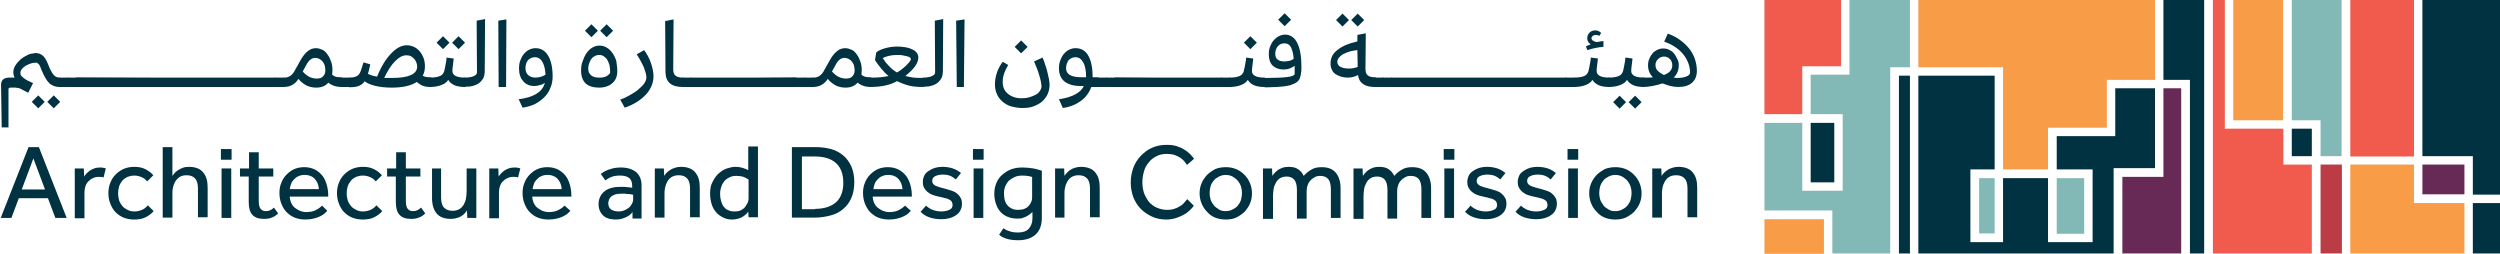 <svg width="394" height="40" viewBox="0 0 394 40" fill="none" xmlns="http://www.w3.org/2000/svg">
<path d="M301.006 11.923H299.274V39.948H301.006V11.923Z" fill="#003242"/>
<path d="M340.955 13.911V27.873H334.484V39.949H343.758V13.911H340.955Z" fill="#672A56"/>
<path d="M328.471 28.077H324.14V36.841H328.471V28.077Z" fill="#82B9B6"/>
<path d="M314.357 28.077H311.911V36.79H314.357V28.077Z" fill="#82B9B6"/>
<path d="M333.108 26.496H339.63V13.91H333.363V21.451H324.14V26.7H329.796V38.164H322.764V28.075H315.681V38.164H310.535V26.7H314.357V11.923H302.331V39.948H333.108V26.496Z" fill="#003242"/>
<path d="M381.771 24.611H389.72V30.675H394V0H381.771V24.611Z" fill="#003242"/>
<path d="M332.038 12.586H339.63V0H302.331V10.599H315.681V26.7H322.764V20.127H332.038V12.586Z" fill="#F89C47"/>
<path d="M287.452 34.548H278.076V40H287.452V34.548Z" fill="#F89C47"/>
<path d="M297.898 39.949V10.599H301.006V0H291.478V11.771H285.363V17.987H290.408V30.063H284.038V19.363H278.076V33.172H288.777V39.949H297.898Z" fill="#82B9B6"/>
<path d="M289.083 19.363H285.363V28.739H289.083V19.363Z" fill="#003242"/>
<path d="M359.809 0H351.962V18.955H359.809V0Z" fill="#F89C47"/>
<path d="M388.395 25.935H381.771V30.623H388.395V25.935Z" fill="#672A56"/>
<path d="M369.083 25.935H365.72V39.948H369.083V25.935Z" fill="#BB3C45"/>
<path d="M347.376 39.949V0H340.956V12.586H345.134V39.949H347.376Z" fill="#003242"/>
<path d="M284.038 17.987V10.446H290.153V0H278.076V17.987H284.038Z" fill="#F05B4E"/>
<path d="M394 32H389.719V39.949H394V32Z" fill="#003242"/>
<path d="M380.445 31.999V25.935H370.407V39.948H388.394V31.999H380.445Z" fill="#F89C47"/>
<path d="M369.032 24.611V0H361.185V18.955H365.72V24.611H369.032Z" fill="#82B9B6"/>
<path d="M380.445 0H370.407V24.662H380.445V0Z" fill="#F05B4E"/>
<path d="M364.344 20.28H361.185V24.612H364.344V20.28Z" fill="#003242"/>
<path d="M359.859 25.936V20.28H350.637V0H348.751V39.949H364.344V25.936H359.859Z" fill="#F05B4E"/>
<path d="M0.267 19.974L0.166 13.4C0.166 12.993 0.267 12.738 0.471 12.534C0.726 12.331 1.032 12.229 1.439 12.229H2.306C2.153 11.974 2.102 11.668 2.102 11.362C2.102 11.006 2.204 10.7 2.408 10.343C2.611 9.987 2.917 9.681 3.223 9.375C3.58 9.069 3.936 8.866 4.344 8.662C4.752 8.458 5.159 8.407 5.567 8.407L5.822 8.56V9.732L5.567 9.885C5.312 9.885 5.006 9.936 4.752 10.037C4.497 10.139 4.242 10.241 3.987 10.394C3.783 10.547 3.58 10.7 3.427 10.904C3.274 11.107 3.223 11.26 3.223 11.464C3.223 11.566 3.223 11.719 3.274 11.821C3.325 11.923 3.427 12.025 3.529 12.127C3.631 12.229 3.783 12.33 3.987 12.483C4.191 12.636 4.446 12.738 4.752 12.891L5.21 13.095L4.446 14.623L3.274 14.012C3.172 13.961 3.121 13.91 3.019 13.91C2.917 13.859 2.866 13.859 2.764 13.859C2.662 13.859 2.56 13.808 2.459 13.808C2.357 13.808 2.204 13.808 2.051 13.808H1.643C1.439 13.808 1.337 13.91 1.337 14.063V20.076H0.267V19.974Z" fill="#003242"/>
<path d="M5.006 16.051L6.025 17.07L7.044 16.051L6.025 15.032L5.006 16.051ZM7.452 16.051L8.471 17.07L9.49 16.051L8.471 15.032L7.452 16.051Z" fill="#003242"/>
<path d="M9.337 13.705C9.031 13.705 8.726 13.654 8.471 13.552C8.216 13.45 7.961 13.297 7.758 13.094C7.554 12.89 7.35 12.635 7.146 12.278C6.942 11.921 6.738 11.514 6.535 11.004C6.382 10.546 6.229 10.24 6.076 10.087C5.923 9.934 5.77 9.832 5.566 9.832L5.312 9.629V8.508L5.566 8.355C6.025 8.355 6.433 8.508 6.738 8.762C7.044 9.017 7.35 9.527 7.605 10.189C7.758 10.597 7.91 10.953 8.063 11.208C8.216 11.463 8.318 11.667 8.471 11.82C8.624 11.973 8.726 12.074 8.879 12.125C9.031 12.176 9.184 12.227 9.337 12.227L9.592 12.38V13.552L9.337 13.705Z" fill="#003242"/>
<path d="M9.337 12.229L9.083 12.382V13.554L9.337 13.707H10.662L10.968 13.554V12.382L10.662 12.229H9.337Z" fill="#003242"/>
<path d="M10.662 12.229L10.407 12.382V13.554L10.662 13.707H11.987L42.356 13.554V12.382L11.987 12.229H10.662Z" fill="#003242"/>
<path d="M11.988 12.229L11.733 12.382V13.554L11.988 13.707H43.376L43.631 13.554V12.382L43.376 12.229H11.988Z" fill="#003242"/>
<path d="M43.376 12.229L43.121 12.382V13.554L43.376 13.707H44.701L44.956 13.554V12.382L44.701 12.229H43.376Z" fill="#003242"/>
<path d="M53.77 13.707C53.108 13.707 52.598 13.554 52.14 13.3C51.681 13.045 51.375 12.688 51.222 12.179L52.089 11.159C52.089 11.465 52.242 11.72 52.547 11.924C52.853 12.128 53.261 12.179 53.77 12.179L54.025 12.332V13.503L53.77 13.707ZM47.707 11.261C47.961 11.567 48.267 11.822 48.675 12.077C49.082 12.28 49.49 12.382 49.949 12.382C50.356 12.382 50.713 12.28 50.917 12.026C51.172 11.771 51.273 11.465 51.273 11.058C51.273 10.803 51.222 10.548 51.172 10.293C51.07 10.039 50.968 9.835 50.815 9.682C50.662 9.478 50.509 9.376 50.305 9.274C50.102 9.172 49.898 9.121 49.694 9.121C49.082 9.121 48.624 9.529 48.216 10.344L47.707 11.261ZM49.847 13.809C49.286 13.809 48.777 13.707 48.267 13.453C47.809 13.198 47.401 12.892 47.044 12.433C46.738 12.892 46.433 13.198 46.025 13.402C45.668 13.605 45.21 13.707 44.7 13.707L44.445 13.554V12.382L44.7 12.229C44.904 12.229 45.108 12.229 45.261 12.179C45.414 12.128 45.566 12.077 45.719 11.975C45.872 11.873 45.974 11.771 46.127 11.618C46.229 11.465 46.382 11.312 46.484 11.058L47.401 9.427C47.758 8.816 48.114 8.357 48.522 8.051C48.879 7.746 49.337 7.593 49.796 7.593C50.152 7.593 50.458 7.695 50.815 7.847C51.172 8 51.426 8.306 51.63 8.612C51.885 8.917 52.038 9.325 52.191 9.733C52.343 10.14 52.395 10.599 52.395 11.058C52.395 11.924 52.191 12.586 51.732 13.045C51.273 13.554 50.662 13.809 49.847 13.809Z" fill="#003242"/>
<path d="M53.771 12.229L53.516 12.382V13.554L53.771 13.707H55.096L55.402 13.554V12.382L55.096 12.229H53.771Z" fill="#003242"/>
<path d="M67.835 13.707C67.173 13.707 66.663 13.605 66.204 13.299C65.746 13.045 65.44 12.688 65.287 12.178L66.153 11.159C66.153 11.465 66.306 11.72 66.612 11.924C66.918 12.127 67.326 12.178 67.835 12.178L68.09 12.331V13.503L67.835 13.707ZM64.064 8.713C63.453 8.713 62.892 9.019 62.281 9.631C61.669 10.242 61.109 11.108 60.548 12.28C60.752 12.28 60.956 12.28 61.16 12.28C61.364 12.28 61.618 12.28 61.873 12.28C63.147 12.28 64.115 12.127 64.778 11.822C65.44 11.516 65.746 11.057 65.746 10.497C65.746 10.242 65.695 10.038 65.593 9.784C65.491 9.58 65.389 9.376 65.236 9.223C65.084 9.07 64.88 8.917 64.676 8.815C64.523 8.764 64.319 8.713 64.064 8.713ZM57.644 11.414C57.848 11.567 58.103 11.72 58.408 11.822C58.714 11.924 59.02 12.025 59.427 12.076C60.09 10.446 60.854 9.223 61.669 8.408C62.485 7.541 63.3 7.134 64.115 7.134C64.523 7.134 64.88 7.236 65.236 7.389C65.593 7.541 65.899 7.796 66.153 8.102C66.408 8.408 66.612 8.764 66.765 9.172C66.918 9.58 66.969 10.038 66.969 10.497C66.969 11.567 66.51 12.382 65.644 12.943C64.778 13.503 63.453 13.809 61.771 13.809C60.701 13.809 59.784 13.707 59.02 13.503C58.255 13.299 57.695 13.045 57.338 12.688L57.644 11.414ZM54.841 13.554V12.382L55.096 12.229C55.453 12.229 55.708 12.178 55.911 12.127C56.115 12.076 56.319 11.975 56.472 11.822C56.625 11.669 56.778 11.414 56.88 11.108C56.982 10.803 57.134 10.344 57.287 9.834L58.357 10.14C58.205 10.854 58.052 11.465 57.899 11.924C57.746 12.382 57.542 12.739 57.287 13.045C57.032 13.299 56.727 13.503 56.37 13.605C56.013 13.707 55.555 13.758 55.045 13.758L54.841 13.554Z" fill="#003242"/>
<path d="M72.268 7.745L71.249 6.726L72.268 5.707L73.287 6.726L72.268 7.745ZM69.822 7.745L68.803 6.726L69.822 5.707L70.841 6.726L69.822 7.745ZM73.236 13.707C71.963 13.707 71.096 13.35 70.638 12.586C70.434 12.942 70.077 13.197 69.568 13.401C69.058 13.605 68.447 13.707 67.784 13.707L67.529 13.554V12.382L67.784 12.229C68.498 12.229 69.007 12.127 69.364 11.974C69.721 11.821 69.924 11.516 70.026 11.159C70.026 11.057 70.077 10.904 70.128 10.7C70.179 10.496 70.179 10.344 70.23 10.14C70.281 9.936 70.281 9.783 70.332 9.579C70.332 9.375 70.383 9.223 70.383 9.07L71.504 9.223C71.453 9.681 71.402 10.089 71.351 10.496C71.3 10.904 71.3 11.108 71.3 11.21C71.3 11.872 71.963 12.229 73.287 12.229L73.542 12.382V13.554L73.236 13.707Z" fill="#003242"/>
<path d="M72.981 13.553V12.381L73.236 12.229C73.491 12.229 73.695 12.229 73.95 12.178C74.204 12.127 74.408 12.127 74.561 12.025C74.765 11.974 74.867 11.872 75.019 11.77C75.121 11.668 75.172 11.515 75.172 11.362L75.121 3.26L76.446 3.006L76.395 11.209C76.395 11.668 76.293 12.076 76.141 12.381C75.937 12.687 75.733 12.942 75.427 13.146C75.121 13.35 74.816 13.451 74.459 13.553C74.102 13.655 73.695 13.655 73.287 13.655L72.981 13.553Z" fill="#003242"/>
<path d="M78.535 3.261L78.586 13.707H79.758L79.809 3.057L78.535 3.261Z" fill="#003242"/>
<path d="M84.394 12.229C84.7 12.229 85.006 12.178 85.312 12.076C85.617 11.974 85.821 11.872 85.974 11.77C85.923 10.904 85.77 10.242 85.465 9.732C85.21 9.274 84.802 9.019 84.293 9.019C83.885 9.019 83.528 9.172 83.222 9.477C82.968 9.783 82.815 10.191 82.815 10.751C82.815 11.21 82.968 11.567 83.222 11.821C83.528 12.076 83.885 12.229 84.394 12.229ZM81.745 15.643C84.14 15.337 85.516 14.471 85.872 13.044C85.668 13.197 85.413 13.35 85.108 13.401C84.802 13.503 84.496 13.554 84.191 13.554C83.477 13.554 82.866 13.299 82.458 12.79C81.999 12.28 81.796 11.618 81.796 10.802C81.796 10.344 81.847 9.936 81.999 9.528C82.152 9.121 82.305 8.815 82.56 8.509C82.815 8.204 83.07 8 83.375 7.847C83.681 7.694 84.038 7.592 84.394 7.592C85.261 7.592 85.923 8 86.382 8.764C86.84 9.528 87.095 10.649 87.095 12.025C87.095 12.688 86.993 13.299 86.738 13.86C86.535 14.42 86.178 14.93 85.77 15.337C85.363 15.745 84.853 16.102 84.293 16.407C83.732 16.662 83.07 16.866 82.356 16.968L81.745 15.643Z" fill="#003242"/>
<path d="M95.605 5.86L94.586 4.841L95.605 3.822L96.624 4.841L95.605 5.86ZM96.166 11.364C96.166 10.956 96.115 10.599 96.064 10.293C95.962 9.988 95.86 9.682 95.707 9.427C95.554 9.173 95.35 9.02 95.147 8.867C94.943 8.714 94.688 8.663 94.433 8.663C94.178 8.663 93.975 8.714 93.771 8.816C93.567 8.918 93.363 9.071 93.21 9.274C93.057 9.478 92.955 9.682 92.853 9.988C92.752 10.243 92.701 10.548 92.701 10.803C92.701 11.262 92.853 11.618 93.159 11.873C93.465 12.128 93.873 12.23 94.433 12.23C94.688 12.23 94.892 12.23 95.096 12.179C95.299 12.128 95.503 12.077 95.656 11.975C95.809 11.873 95.911 11.771 96.013 11.669C96.115 11.618 96.166 11.517 96.166 11.364ZM93.21 5.86L92.191 4.841L93.21 3.822L94.229 4.841L93.21 5.86ZM97.287 11.211C97.287 12.026 97.032 12.637 96.522 13.096C96.013 13.555 95.299 13.809 94.433 13.809C93.516 13.809 92.802 13.606 92.293 13.147C91.834 12.688 91.58 12.026 91.58 11.16C91.58 10.599 91.63 10.09 91.834 9.631C91.987 9.173 92.191 8.714 92.446 8.357C92.701 8.001 93.006 7.695 93.363 7.491C93.72 7.287 94.076 7.185 94.484 7.185C94.892 7.185 95.248 7.287 95.605 7.491C95.962 7.695 96.267 8.001 96.522 8.357C96.777 8.714 96.981 9.122 97.134 9.631C97.185 10.141 97.287 10.65 97.287 11.211Z" fill="#003242"/>
<path d="M97.745 15.695C98.356 15.491 98.866 15.236 99.376 14.93C99.885 14.625 100.344 14.37 100.7 14.013C101.057 13.707 101.363 13.402 101.567 13.096C101.77 12.79 101.872 12.485 101.872 12.179C101.872 12.026 101.821 11.771 101.77 11.517C101.669 11.262 101.567 10.956 101.465 10.599C101.312 10.293 101.159 9.937 100.955 9.58C100.751 9.223 100.548 8.867 100.344 8.561L101.516 7.899C101.974 8.51 102.331 9.173 102.586 9.937C102.841 10.701 102.993 11.364 102.993 12.026C102.993 13.045 102.586 14.013 101.821 14.88C101.006 15.746 99.936 16.459 98.458 16.969L97.745 15.695Z" fill="#003242"/>
<path d="M107.58 13.707C105.796 13.707 104.93 12.943 104.879 11.415L104.828 3.313L106.153 3.058L106.102 10.905C106.102 11.364 106.204 11.72 106.459 11.924C106.713 12.128 107.07 12.23 107.631 12.23L107.885 12.383V13.555L107.58 13.707Z" fill="#003242"/>
<path d="M107.58 12.229L107.325 12.382V13.554L107.58 13.707H108.905L109.159 13.554V12.382L108.905 12.229H107.58Z" fill="#003242"/>
<path d="M108.904 12.229L108.65 12.382V13.554L108.904 13.707H125.465L125.72 13.554V12.382L125.465 12.229H108.904Z" fill="#003242"/>
<path d="M125.465 12.229L109.974 12.382V13.554L125.465 13.707H126.79L127.044 13.554V12.382L126.79 12.229H125.465Z" fill="#003242"/>
<path d="M126.79 12.229L126.535 12.382V13.554L126.79 13.707H128.114L128.369 13.554V12.382L128.114 12.229H126.79Z" fill="#003242"/>
<path d="M137.184 13.706C136.522 13.706 136.012 13.553 135.554 13.299C135.095 13.044 134.79 12.687 134.637 12.178L135.503 11.159C135.503 11.464 135.656 11.719 135.962 11.923C136.267 12.127 136.675 12.178 137.184 12.178L137.439 12.33V13.502L137.184 13.706ZM131.121 11.26C131.376 11.566 131.681 11.821 132.089 12.076C132.497 12.28 132.904 12.381 133.363 12.381C133.77 12.381 134.127 12.28 134.331 12.025C134.586 11.77 134.688 11.464 134.688 11.057C134.688 10.802 134.637 10.547 134.586 10.292C134.484 10.037 134.382 9.834 134.229 9.681C134.076 9.477 133.923 9.375 133.719 9.273C133.516 9.171 133.312 9.12 133.108 9.12C132.497 9.12 132.038 9.528 131.63 10.343L131.121 11.26ZM133.261 13.808C132.7 13.808 132.191 13.706 131.681 13.451C131.223 13.197 130.815 12.891 130.458 12.432C130.153 12.891 129.847 13.197 129.439 13.4C129.083 13.604 128.624 13.706 128.114 13.706L127.86 13.553V12.381L128.114 12.229C128.318 12.229 128.522 12.229 128.675 12.178C128.828 12.127 128.981 12.076 129.134 11.974C129.286 11.872 129.388 11.77 129.541 11.617C129.643 11.464 129.796 11.311 129.898 11.057L130.815 9.426C131.172 8.815 131.528 8.356 131.936 8.05C132.293 7.745 132.751 7.592 133.21 7.592C133.567 7.592 133.872 7.694 134.229 7.846C134.586 7.999 134.841 8.305 135.044 8.611C135.299 8.916 135.452 9.324 135.605 9.732C135.758 10.139 135.809 10.598 135.809 11.057C135.809 11.923 135.605 12.585 135.146 13.044C134.688 13.553 134.076 13.808 133.261 13.808Z" fill="#003242"/>
<path d="M139.121 9.171C139.274 9.375 139.427 9.579 139.58 9.834C139.784 10.037 139.936 10.241 140.14 10.445C140.344 10.649 140.548 10.853 140.752 11.006C140.956 11.159 141.159 11.311 141.363 11.413C141.567 11.311 141.822 11.159 142.077 10.955C142.331 10.751 142.586 10.547 142.79 10.343C142.994 10.139 143.198 9.936 143.35 9.732C143.503 9.528 143.554 9.426 143.554 9.324C143.554 9.222 143.503 9.12 143.401 9.069C143.299 8.967 143.147 8.916 142.943 8.866C142.739 8.815 142.535 8.764 142.229 8.713C141.975 8.662 141.669 8.662 141.363 8.662C140.905 8.662 140.446 8.713 140.038 8.815C139.631 8.916 139.325 9.018 139.121 9.171ZM145.44 13.706C144.624 13.706 143.911 13.655 143.299 13.502C142.688 13.35 142.026 13.095 141.363 12.789C140.293 13.4 138.917 13.706 137.185 13.706L136.93 13.553V12.381L137.185 12.229C137.745 12.229 138.255 12.229 138.713 12.178C139.172 12.127 139.631 12.076 140.038 11.974C139.631 11.668 139.274 11.26 138.917 10.853C138.561 10.445 138.255 9.987 137.898 9.477L138.102 8.254C138.459 7.948 138.968 7.745 139.529 7.592C140.089 7.439 140.701 7.337 141.363 7.337C142.382 7.337 143.198 7.49 143.809 7.795C144.42 8.101 144.726 8.509 144.726 9.069C144.726 9.477 144.573 9.936 144.217 10.445C143.86 10.955 143.35 11.413 142.688 11.974C143.096 12.076 143.554 12.178 143.962 12.229C144.37 12.28 144.879 12.28 145.491 12.28L145.745 12.432V13.604L145.44 13.706Z" fill="#003242"/>
<path d="M145.184 13.553V12.381L145.439 12.229C145.694 12.229 145.898 12.229 146.153 12.178C146.407 12.127 146.611 12.127 146.764 12.025C146.968 11.974 147.07 11.872 147.223 11.77C147.325 11.668 147.376 11.515 147.376 11.362L147.325 3.26L148.649 3.006L148.598 11.209C148.598 11.668 148.497 12.076 148.344 12.381C148.14 12.687 147.936 12.942 147.63 13.146C147.325 13.35 147.019 13.451 146.662 13.553C146.305 13.655 145.898 13.655 145.49 13.655L145.184 13.553Z" fill="#003242"/>
<path d="M150.688 3.261L150.79 13.707H151.911L152.013 3.057L150.688 3.261Z" fill="#003242"/>
<path d="M160.93 8.407L159.911 7.388L160.93 6.369L161.949 7.388L160.93 8.407ZM164.293 9.07C164.446 9.375 164.599 9.732 164.701 10.14C164.854 10.547 164.956 10.904 165.058 11.312C165.16 11.719 165.21 12.076 165.312 12.433C165.363 12.789 165.414 13.095 165.414 13.35C165.414 13.86 165.312 14.369 165.109 14.828C164.905 15.286 164.599 15.643 164.242 16C163.886 16.305 163.427 16.56 162.867 16.764C162.357 16.968 161.746 17.019 161.134 17.019C160.472 17.019 159.911 16.917 159.351 16.764C158.841 16.611 158.382 16.356 157.975 16C157.618 15.694 157.312 15.286 157.109 14.828C156.905 14.369 156.803 13.86 156.803 13.299C156.803 12.688 156.905 12.076 157.109 11.465C157.312 10.853 157.618 10.293 158.026 9.732L158.892 10.242C158.332 11.159 158.026 12.025 158.026 12.891C158.026 13.707 158.281 14.318 158.841 14.777C159.402 15.235 160.115 15.49 161.032 15.49C161.44 15.49 161.847 15.439 162.204 15.337C162.561 15.235 162.918 15.082 163.223 14.93C163.529 14.777 163.733 14.573 163.886 14.318C164.039 14.114 164.14 13.86 164.14 13.605C164.14 13.401 164.089 13.146 164.039 12.84C163.988 12.535 163.886 12.229 163.784 11.872C163.682 11.515 163.58 11.159 163.427 10.802C163.274 10.445 163.121 10.038 162.968 9.681L164.293 9.07Z" fill="#003242"/>
<path d="M168.013 10.75C168.013 11.719 168.829 12.177 170.459 12.177H171.173C171.173 11.158 171.02 10.343 170.714 9.833C170.408 9.273 170.001 9.018 169.491 9.018C169.084 9.018 168.727 9.171 168.421 9.477C168.166 9.833 168.013 10.241 168.013 10.75ZM173.058 13.706H171.988C171.682 14.572 171.122 15.336 170.357 15.897C169.593 16.457 168.625 16.865 167.504 17.018L166.892 15.642C168.982 15.336 170.306 14.623 170.816 13.553H170.256C169.185 13.553 168.37 13.298 167.759 12.84C167.198 12.381 166.892 11.668 166.892 10.801C166.892 10.343 166.943 9.935 167.096 9.527C167.249 9.12 167.402 8.814 167.657 8.508C167.912 8.203 168.166 7.999 168.472 7.846C168.778 7.693 169.134 7.591 169.491 7.591C170.357 7.591 171.02 7.948 171.478 8.712C171.937 9.477 172.192 10.598 172.192 12.024V12.177H173.007L173.262 12.33V13.502L173.058 13.706Z" fill="#003242"/>
<path d="M173.058 12.229L172.803 12.382V13.554L173.058 13.707H174.382L174.637 13.554V12.382L174.382 12.229H173.058Z" fill="#003242"/>
<path d="M174.382 12.229L174.077 12.382V13.554L174.382 13.707H175.707L191.452 13.554V12.382L175.707 12.229H174.382Z" fill="#003242"/>
<path d="M175.707 12.229L175.401 12.382V13.554L175.707 13.707H192.522L192.777 13.554V12.382L192.522 12.229H175.707Z" fill="#003242"/>
<path d="M192.522 12.229L192.217 12.382V13.554L192.522 13.707H193.847L194.102 13.554V12.382L193.847 12.229H192.522Z" fill="#003242"/>
<path d="M197.057 7.747L196.038 6.728L197.057 5.709L198.076 6.728L197.057 7.747ZM199.248 13.709C197.974 13.709 197.108 13.352 196.649 12.588C196.445 12.944 196.089 13.199 195.579 13.403C195.069 13.607 194.458 13.709 193.796 13.709L193.541 13.556V12.384L193.796 12.231C194.509 12.231 195.018 12.129 195.375 11.976C195.732 11.823 195.936 11.518 196.038 11.161C196.038 11.059 196.089 10.906 196.139 10.702C196.19 10.498 196.19 10.346 196.241 10.142C196.292 9.938 196.292 9.785 196.343 9.581C196.343 9.377 196.394 9.225 196.394 9.072L197.515 9.225C197.464 9.683 197.413 10.091 197.362 10.498C197.311 10.906 197.311 11.11 197.311 11.212C197.311 11.874 197.974 12.231 199.299 12.231L199.554 12.384V13.556L199.248 13.709Z" fill="#003242"/>
<path d="M202.459 4.128L201.439 3.109L202.459 2.09L203.478 3.109L202.459 4.128ZM202.408 9.682C202.713 9.682 202.968 9.631 203.223 9.58C203.478 9.529 203.732 9.377 203.885 9.275C203.834 8.408 203.63 7.797 203.427 7.389C203.172 6.982 202.866 6.829 202.408 6.829C202 6.829 201.643 6.982 201.388 7.287C201.134 7.593 200.981 8.001 200.981 8.459C200.981 8.867 201.083 9.173 201.338 9.377C201.592 9.58 201.949 9.682 202.408 9.682ZM203.987 10.396C203.783 10.549 203.529 10.701 203.223 10.803C202.917 10.905 202.611 10.956 202.306 10.956C201.592 10.956 201.032 10.752 200.573 10.345C200.166 9.937 199.962 9.326 199.962 8.561C199.962 8.154 200.013 7.746 200.166 7.338C200.318 6.982 200.471 6.625 200.726 6.37C200.93 6.115 201.236 5.861 201.541 5.708C201.847 5.555 202.204 5.453 202.509 5.453C203.376 5.453 204.038 5.912 204.446 6.778C204.904 7.644 205.108 8.969 205.108 10.65C205.108 11.364 205.006 11.924 204.853 12.332C204.701 12.74 204.395 12.994 203.936 13.198C203.732 13.3 203.478 13.351 203.274 13.453C203.019 13.504 202.713 13.555 202.408 13.606C202.051 13.657 201.694 13.657 201.236 13.708C200.777 13.708 200.267 13.759 199.707 13.759H199.35L199.095 13.606V12.434L199.35 12.281H199.707C201.134 12.281 202.204 12.23 202.968 12.128C203.681 12.026 204.038 11.873 204.038 11.619V10.396H203.987Z" fill="#003242"/>
<path d="M213.974 4.18L212.955 3.161L213.974 2.142L214.993 3.161L213.974 4.18ZM212.598 10.804C213.108 10.804 213.566 10.702 213.974 10.549L213.923 7.9C213.515 7.951 213.108 8.002 212.751 8.104C212.394 8.205 212.038 8.358 211.732 8.511C211.426 8.664 211.222 8.868 211.018 9.072C210.866 9.275 210.764 9.479 210.764 9.734C210.764 9.938 210.815 10.091 210.917 10.244C211.018 10.396 211.12 10.498 211.324 10.549C211.477 10.651 211.681 10.702 211.885 10.753C212.139 10.753 212.343 10.804 212.598 10.804ZM211.579 4.18L210.56 3.161L211.579 2.142L212.598 3.161L211.579 4.18ZM216.674 13.709C215.095 13.709 214.178 13.097 214.025 11.823C213.566 12.078 213.006 12.231 212.394 12.231C212.038 12.231 211.681 12.18 211.324 12.078C211.018 11.976 210.713 11.823 210.458 11.67C210.203 11.466 209.999 11.263 209.897 10.957C209.745 10.702 209.694 10.345 209.694 9.989C209.694 9.123 210.05 8.409 210.815 7.849C211.579 7.237 212.598 6.83 213.923 6.524V5.505L215.248 5.25L215.197 10.855C215.197 11.314 215.299 11.67 215.553 11.874C215.808 12.078 216.165 12.18 216.725 12.18L216.98 12.333V13.505L216.674 13.709Z" fill="#003242"/>
<path d="M216.675 12.229L216.42 12.382V13.554L216.675 13.707H218L218.255 13.554V12.382L218 12.229H216.675Z" fill="#003242"/>
<path d="M218 12.229L217.745 12.382V13.554L218 13.707H219.325L219.579 13.554V12.382L219.325 12.229H218Z" fill="#003242"/>
<path d="M219.324 12.229L219.07 12.382V13.554L219.324 13.707H246.789L247.095 13.554V12.382L246.789 12.229H219.324Z" fill="#003242"/>
<path d="M246.79 12.229L246.535 12.382V13.554L246.79 13.707H248.115L248.42 13.554V12.382L248.115 12.229H246.79Z" fill="#003242"/>
<path d="M252.7 7.387C251.834 7.438 250.968 7.641 250.152 7.896L249.948 7.285C250.101 7.234 250.254 7.183 250.356 7.132C250.509 7.081 250.611 7.03 250.713 6.979C250.356 6.775 250.152 6.469 250.152 6.062C250.152 5.705 250.254 5.399 250.509 5.145C250.764 4.89 251.069 4.788 251.426 4.788C251.783 4.788 252.089 4.941 252.343 5.196L252.038 5.654C251.885 5.552 251.681 5.501 251.528 5.501C251.324 5.501 251.171 5.552 251.019 5.654C250.917 5.756 250.815 5.858 250.815 6.011C250.815 6.164 250.917 6.317 251.069 6.418C251.222 6.52 251.477 6.622 251.732 6.622C251.936 6.571 252.089 6.571 252.241 6.52C252.394 6.52 252.547 6.469 252.7 6.469V7.387Z" fill="#003242"/>
<path d="M253.567 13.704C252.293 13.704 251.427 13.348 250.968 12.583C250.764 12.94 250.407 13.195 249.898 13.399C249.388 13.602 248.777 13.704 248.114 13.704L247.86 13.551V12.379L248.114 12.226C248.828 12.226 249.337 12.125 249.694 11.972C250.051 11.819 250.255 11.513 250.356 11.156C250.356 11.055 250.407 10.902 250.458 10.698C250.509 10.494 250.509 10.341 250.56 10.137C250.611 9.934 250.611 9.781 250.662 9.577C250.662 9.373 250.713 9.22 250.713 9.067L251.834 9.22C251.783 9.679 251.732 10.086 251.681 10.494C251.63 10.902 251.63 11.105 251.63 11.207C251.63 11.87 252.293 12.226 253.618 12.226L253.872 12.379V13.551L253.567 13.704Z" fill="#003242"/>
<path d="M257.694 17.118L256.675 16.099L257.694 15.08L258.713 16.099L257.694 17.118ZM255.248 17.118L254.229 16.099L255.248 15.08L256.267 16.099L255.248 17.118ZM259.019 13.704C257.745 13.704 256.878 13.348 256.42 12.583C256.216 12.94 255.859 13.195 255.35 13.399C254.84 13.602 254.229 13.704 253.566 13.704L253.312 13.551V12.379L253.566 12.226C254.28 12.226 254.789 12.125 255.146 11.972C255.503 11.819 255.706 11.513 255.808 11.156C255.808 11.055 255.859 10.902 255.91 10.698C255.961 10.494 255.961 10.341 256.012 10.137C256.063 9.934 256.063 9.781 256.114 9.577C256.114 9.373 256.165 9.22 256.165 9.067L257.286 9.22C257.235 9.679 257.184 10.086 257.133 10.494C257.082 10.902 257.082 11.105 257.082 11.207C257.082 11.87 257.745 12.226 259.069 12.226L259.324 12.379V13.551L259.019 13.704Z" fill="#003242"/>
<path d="M260.904 10.291C260.904 10.597 261.006 10.902 261.26 11.157C261.515 11.412 261.821 11.616 262.229 11.82C263.095 11.514 263.553 11.004 263.553 10.291C263.553 9.934 263.451 9.578 263.197 9.323C262.942 9.068 262.636 8.915 262.279 8.915C261.923 8.915 261.617 9.017 261.362 9.272C261.006 9.578 260.904 9.883 260.904 10.291ZM264.572 10.291C264.572 11.055 264.318 11.718 263.757 12.227C263.859 12.227 264.012 12.227 264.114 12.278C264.216 12.278 264.369 12.278 264.471 12.278C265.031 12.278 265.49 12.176 265.846 12.024C266.203 11.871 266.356 11.667 266.356 11.412C266.356 10.902 266.254 10.393 266.05 9.883C265.846 9.374 265.592 8.915 265.235 8.508C264.878 8.1 264.471 7.692 263.961 7.387C263.451 7.03 262.891 6.775 262.279 6.571L262.84 5.297C263.553 5.552 264.165 5.858 264.725 6.266C265.286 6.673 265.795 7.132 266.203 7.641C266.611 8.151 266.916 8.711 267.12 9.323C267.324 9.934 267.426 10.546 267.426 11.157C267.426 11.973 267.171 12.584 266.662 13.043C266.152 13.501 265.439 13.705 264.471 13.705C264.114 13.705 263.706 13.654 263.248 13.552C262.84 13.45 262.432 13.297 262.025 13.145C261.515 13.297 261.006 13.45 260.445 13.552C259.885 13.654 259.375 13.705 258.916 13.705L258.662 13.552V12.38L258.916 12.227C259.222 12.227 259.477 12.227 259.732 12.227C259.986 12.227 260.241 12.227 260.496 12.176C259.986 11.667 259.732 11.055 259.732 10.291C259.732 9.934 259.783 9.578 259.936 9.272C260.037 8.966 260.241 8.66 260.445 8.406C260.649 8.151 260.904 7.998 261.209 7.845C261.515 7.692 261.821 7.641 262.127 7.641C262.432 7.641 262.789 7.692 263.044 7.845C263.35 7.998 263.604 8.151 263.808 8.406C264.012 8.66 264.165 8.915 264.318 9.272C264.521 9.578 264.572 9.934 264.572 10.291Z" fill="#003242"/>
<path d="M7.096 29.86L5.261 24.968L3.427 29.86H7.096ZM4.497 23.184H6.127L10.509 34.344H8.726L7.554 31.235H2.968L1.796 34.344H0.115L4.497 23.184Z" fill="#003242"/>
<path d="M11.783 34.345V27.313V27.058C11.783 26.956 11.783 26.804 11.783 26.549H13.21L13.261 27.823C13.363 27.67 13.465 27.517 13.618 27.364C13.771 27.211 13.924 27.058 14.127 26.905C14.331 26.753 14.586 26.651 14.841 26.549C15.095 26.447 15.452 26.396 15.809 26.396C15.962 26.396 16.115 26.396 16.267 26.447C16.42 26.447 16.522 26.498 16.675 26.549L16.319 27.976C16.115 27.874 15.86 27.874 15.554 27.874C15.248 27.874 14.943 27.925 14.637 28.078C14.382 28.179 14.127 28.383 13.924 28.587C13.72 28.791 13.567 29.046 13.465 29.351C13.363 29.657 13.312 29.963 13.312 30.268V34.396H11.783V34.345Z" fill="#003242"/>
<path d="M24.217 33.275C23.86 33.683 23.452 33.989 22.943 34.243C22.433 34.498 21.822 34.6 21.159 34.6C20.548 34.6 19.988 34.498 19.478 34.294C18.968 34.09 18.561 33.785 18.204 33.428C17.847 33.071 17.593 32.613 17.389 32.103C17.185 31.594 17.083 31.033 17.083 30.422C17.083 29.861 17.185 29.301 17.389 28.791C17.593 28.282 17.847 27.874 18.255 27.466C18.612 27.11 19.07 26.804 19.529 26.6C20.038 26.396 20.599 26.294 21.159 26.294C21.822 26.294 22.382 26.396 22.892 26.651C23.401 26.906 23.809 27.212 24.166 27.619L23.198 28.587C22.943 28.282 22.688 28.078 22.331 27.925C21.975 27.772 21.618 27.67 21.159 27.67C20.752 27.67 20.395 27.772 20.089 27.874C19.784 28.027 19.478 28.231 19.274 28.485C19.07 28.74 18.866 29.046 18.765 29.403C18.663 29.759 18.612 30.116 18.612 30.473C18.612 30.829 18.663 31.186 18.765 31.543C18.866 31.899 19.07 32.205 19.274 32.46C19.478 32.715 19.784 32.919 20.089 33.071C20.395 33.224 20.752 33.326 21.159 33.326C21.618 33.326 22.026 33.224 22.382 33.071C22.739 32.919 23.045 32.664 23.3 32.358L24.217 33.275Z" fill="#003242"/>
<path d="M25.694 23.185H27.172V27.72C27.273 27.567 27.375 27.466 27.528 27.262C27.681 27.109 27.834 26.956 28.089 26.803C28.293 26.65 28.547 26.548 28.802 26.447C29.057 26.345 29.414 26.294 29.77 26.294C30.789 26.294 31.554 26.599 32.012 27.16C32.522 27.771 32.726 28.536 32.726 29.555V34.243H31.197V29.708C31.197 28.994 31.044 28.434 30.738 28.128C30.433 27.771 29.974 27.618 29.414 27.618C28.955 27.618 28.598 27.72 28.344 27.873C28.038 28.077 27.834 28.281 27.63 28.587C27.477 28.892 27.325 29.198 27.273 29.555C27.172 29.911 27.172 30.268 27.172 30.676V34.294H25.643V23.185H25.694Z" fill="#003242"/>
<path d="M34.917 34.344H36.446V26.548H34.917V34.344ZM34.815 25.172H36.496V23.491H34.815V25.172Z" fill="#003242"/>
<path d="M39.248 27.822H37.822V26.548H39.248V24H40.777V26.548H43.07V27.822H40.777V31.643C40.777 32.255 40.879 32.713 41.083 32.917C41.287 33.172 41.541 33.274 41.898 33.274C42.204 33.274 42.408 33.223 42.612 33.121C42.815 33.019 42.968 32.917 43.172 32.713L43.834 33.63C43.529 33.936 43.172 34.191 42.815 34.293C42.459 34.446 42.051 34.497 41.593 34.497C40.777 34.497 40.166 34.293 39.758 33.834C39.35 33.376 39.198 32.713 39.198 31.745V27.822H39.248Z" fill="#003242"/>
<path d="M50.254 29.757C50.203 29.145 50 28.636 49.643 28.228C49.286 27.82 48.726 27.566 48.012 27.566C47.656 27.566 47.35 27.617 47.044 27.77C46.739 27.871 46.535 28.075 46.331 28.279C46.127 28.483 45.974 28.687 45.872 28.992C45.77 29.247 45.719 29.502 45.668 29.808H50.254V29.757ZM51.579 33.222C51.477 33.324 51.375 33.425 51.172 33.629C51.019 33.782 50.764 33.935 50.458 34.088C50.153 34.241 49.847 34.343 49.439 34.445C49.032 34.547 48.624 34.597 48.114 34.597C47.503 34.597 46.942 34.495 46.433 34.292C45.923 34.088 45.516 33.782 45.159 33.425C44.802 33.069 44.547 32.61 44.344 32.101C44.14 31.591 44.038 31.031 44.038 30.368C44.038 29.808 44.14 29.247 44.344 28.789C44.547 28.279 44.802 27.871 45.159 27.515C45.516 27.158 45.923 26.852 46.382 26.648C46.84 26.445 47.401 26.343 47.961 26.343C48.624 26.343 49.184 26.496 49.694 26.75C50.153 27.005 50.56 27.362 50.866 27.77C51.172 28.177 51.375 28.687 51.528 29.247C51.681 29.808 51.732 30.368 51.732 30.98H45.668C45.668 31.336 45.77 31.642 45.872 31.948C46.025 32.254 46.178 32.508 46.433 32.712C46.688 32.916 46.942 33.069 47.248 33.222C47.554 33.324 47.859 33.425 48.216 33.425C48.879 33.425 49.439 33.324 49.847 33.069C50.254 32.865 50.56 32.61 50.764 32.406L51.579 33.222Z" fill="#003242"/>
<path d="M60.242 33.274C59.886 33.681 59.478 33.987 58.968 34.242C58.459 34.497 57.847 34.599 57.185 34.599C56.573 34.599 56.013 34.497 55.503 34.293C54.994 34.089 54.586 33.783 54.229 33.427C53.873 33.07 53.618 32.611 53.414 32.102C53.21 31.592 53.108 31.032 53.108 30.42C53.108 29.86 53.21 29.299 53.414 28.79C53.618 28.28 53.873 27.873 54.28 27.465C54.637 27.108 55.096 26.802 55.554 26.599C56.064 26.395 56.624 26.293 57.185 26.293C57.847 26.293 58.408 26.395 58.917 26.65C59.427 26.904 59.834 27.21 60.191 27.618L59.223 28.586C58.968 28.28 58.714 28.076 58.357 27.924C58 27.771 57.643 27.669 57.185 27.669C56.777 27.669 56.42 27.771 56.115 27.873C55.809 28.026 55.503 28.229 55.3 28.484C55.096 28.739 54.892 29.045 54.79 29.401C54.688 29.758 54.637 30.115 54.637 30.471C54.637 30.828 54.688 31.185 54.79 31.541C54.892 31.898 55.096 32.204 55.3 32.459C55.503 32.713 55.809 32.917 56.115 33.07C56.42 33.223 56.777 33.325 57.185 33.325C57.643 33.325 58.051 33.223 58.408 33.07C58.764 32.917 59.07 32.662 59.325 32.357L60.242 33.274Z" fill="#003242"/>
<path d="M62.433 27.822H61.007V26.548H62.433V24H63.962V26.548H66.255V27.822H63.962V31.643C63.962 32.255 64.064 32.713 64.268 32.917C64.471 33.172 64.726 33.274 65.083 33.274C65.389 33.274 65.593 33.223 65.796 33.121C66 33.019 66.153 32.917 66.357 32.713L67.019 33.63C66.713 33.936 66.357 34.191 66 34.293C65.643 34.446 65.236 34.497 64.777 34.497C63.962 34.497 63.35 34.293 62.943 33.834C62.535 33.376 62.382 32.713 62.382 31.745V27.822H62.433Z" fill="#003242"/>
<path d="M67.987 26.548H69.516V31.134C69.516 31.847 69.668 32.408 69.974 32.713C70.28 33.019 70.688 33.223 71.299 33.223C71.758 33.223 72.114 33.121 72.369 32.968C72.675 32.815 72.879 32.56 73.082 32.255C73.235 31.949 73.388 31.643 73.439 31.287C73.49 30.93 73.541 30.573 73.541 30.166V26.548H75.07V33.58V33.885C75.07 34.038 75.07 34.191 75.07 34.344H73.643L73.592 33.172C73.49 33.325 73.388 33.427 73.235 33.63C73.082 33.783 72.93 33.936 72.726 34.038C72.522 34.191 72.267 34.293 72.012 34.344C71.758 34.446 71.401 34.497 71.044 34.497C70.025 34.497 69.261 34.191 68.802 33.63C68.344 33.07 68.089 32.255 68.089 31.236V26.548H67.987Z" fill="#003242"/>
<path d="M77.108 34.343V27.312V27.057C77.108 26.955 77.108 26.802 77.108 26.547H78.535L78.586 27.821C78.688 27.668 78.79 27.515 78.942 27.363C79.095 27.21 79.248 27.057 79.452 26.904C79.656 26.751 79.911 26.649 80.165 26.547C80.42 26.445 80.777 26.395 81.134 26.395C81.287 26.395 81.439 26.395 81.592 26.445C81.745 26.445 81.847 26.496 82 26.547L81.643 27.974C81.439 27.872 81.185 27.872 80.879 27.872C80.573 27.872 80.267 27.923 79.962 28.076C79.707 28.178 79.452 28.382 79.248 28.586C79.044 28.789 78.892 29.044 78.79 29.35C78.688 29.656 78.637 29.961 78.637 30.267V34.394H77.108V34.343Z" fill="#003242"/>
<path d="M88.522 29.757C88.472 29.145 88.268 28.636 87.911 28.228C87.554 27.82 86.994 27.566 86.281 27.566C85.924 27.566 85.618 27.617 85.312 27.77C85.007 27.871 84.803 28.075 84.599 28.279C84.395 28.483 84.242 28.687 84.14 28.992C84.038 29.247 83.987 29.502 83.937 29.808H88.522V29.757ZM89.898 33.222C89.796 33.324 89.695 33.425 89.491 33.629C89.338 33.782 89.083 33.935 88.777 34.088C88.472 34.241 88.166 34.343 87.758 34.445C87.351 34.547 86.943 34.597 86.433 34.597C85.822 34.597 85.261 34.495 84.752 34.292C84.242 34.088 83.835 33.782 83.478 33.425C83.121 33.069 82.867 32.61 82.663 32.101C82.459 31.591 82.357 31.031 82.357 30.368C82.357 29.808 82.459 29.247 82.663 28.789C82.867 28.279 83.121 27.871 83.478 27.515C83.835 27.158 84.242 26.852 84.701 26.648C85.159 26.445 85.72 26.343 86.281 26.343C86.943 26.343 87.503 26.496 88.013 26.75C88.472 27.005 88.879 27.362 89.185 27.77C89.491 28.177 89.695 28.687 89.847 29.247C90 29.808 90.051 30.368 90.051 30.98H83.886C83.886 31.336 83.987 31.642 84.089 31.948C84.242 32.254 84.395 32.508 84.65 32.712C84.905 32.916 85.159 33.069 85.465 33.222C85.771 33.324 86.077 33.425 86.433 33.425C87.096 33.425 87.656 33.324 88.064 33.069C88.472 32.865 88.777 32.61 88.981 32.406L89.898 33.222Z" fill="#003242"/>
<path d="M99.682 30.675C99.631 30.675 99.529 30.624 99.427 30.624C99.325 30.624 99.172 30.573 98.969 30.573C98.816 30.573 98.612 30.573 98.459 30.522C98.255 30.522 98.102 30.522 97.898 30.522C97.491 30.522 97.134 30.573 96.879 30.675C96.624 30.777 96.421 30.879 96.268 31.031C96.115 31.184 96.013 31.337 95.962 31.541C95.911 31.745 95.86 31.898 95.86 32.05C95.86 32.458 96.013 32.815 96.319 33.019C96.624 33.222 97.032 33.324 97.542 33.324C97.847 33.324 98.102 33.273 98.357 33.172C98.612 33.07 98.867 32.917 99.07 32.764C99.274 32.611 99.427 32.407 99.58 32.152C99.682 31.949 99.784 31.694 99.784 31.49V30.675H99.682ZM99.682 33.426C99.376 33.834 99.019 34.089 98.51 34.292C98.051 34.496 97.542 34.598 97.032 34.598C96.726 34.598 96.37 34.547 96.064 34.496C95.758 34.394 95.453 34.292 95.198 34.089C94.943 33.885 94.739 33.63 94.586 33.324C94.433 33.019 94.332 32.662 94.332 32.203C94.332 31.388 94.637 30.675 95.198 30.216C95.758 29.707 96.624 29.452 97.746 29.452C97.898 29.452 98.102 29.452 98.306 29.452C98.51 29.452 98.714 29.452 98.867 29.503C99.019 29.503 99.223 29.503 99.325 29.554C99.478 29.554 99.529 29.554 99.631 29.605V29.299C99.631 28.738 99.478 28.28 99.121 28.025C98.765 27.77 98.306 27.668 97.695 27.668C97.083 27.668 96.624 27.77 96.268 27.923C95.911 28.076 95.656 28.229 95.402 28.433L94.688 27.414C94.841 27.312 94.994 27.21 95.198 27.057C95.402 26.955 95.605 26.853 95.86 26.751C96.115 26.649 96.421 26.598 96.727 26.496C97.032 26.445 97.44 26.395 97.847 26.395C98.867 26.395 99.631 26.649 100.242 27.108C100.803 27.617 101.109 28.28 101.109 29.197V33.732V34.038C101.109 34.14 101.109 34.292 101.109 34.445H99.682V33.426Z" fill="#003242"/>
<path d="M103.198 34.344V27.363V27.057C103.198 26.955 103.198 26.802 103.198 26.548H104.625L104.676 27.72C104.778 27.567 104.88 27.414 105.032 27.261C105.185 27.108 105.338 26.955 105.593 26.802C105.797 26.65 106.052 26.548 106.357 26.446C106.663 26.344 106.969 26.293 107.325 26.293C108.344 26.293 109.109 26.599 109.567 27.159C110.077 27.771 110.281 28.535 110.281 29.554V34.242H108.752V29.707C108.752 28.994 108.599 28.433 108.294 28.127C107.988 27.771 107.529 27.618 106.969 27.618C106.51 27.618 106.153 27.72 105.899 27.873C105.593 28.026 105.389 28.28 105.185 28.586C105.032 28.892 104.88 29.197 104.829 29.554C104.727 29.911 104.727 30.267 104.727 30.675V34.293H103.198V34.344Z" fill="#003242"/>
<path d="M117.924 28.28C117.72 28.127 117.465 27.974 117.16 27.872C116.854 27.77 116.446 27.719 116.039 27.719C115.682 27.719 115.325 27.77 115.019 27.923C114.714 28.076 114.459 28.229 114.204 28.484C114 28.738 113.796 29.044 113.695 29.401C113.542 29.758 113.491 30.165 113.491 30.624C113.491 30.98 113.542 31.337 113.644 31.694C113.746 32 113.847 32.305 114.051 32.56C114.255 32.815 114.459 33.019 114.765 33.12C115.07 33.273 115.376 33.324 115.784 33.324C116.191 33.324 116.497 33.273 116.803 33.12C117.058 32.968 117.312 32.815 117.465 32.56C117.618 32.356 117.771 32.101 117.873 31.847C117.975 31.592 117.975 31.337 117.975 31.133V28.28H117.924ZM117.924 33.375C117.873 33.426 117.771 33.528 117.669 33.681C117.516 33.834 117.363 33.936 117.16 34.089C116.956 34.242 116.701 34.343 116.395 34.445C116.089 34.547 115.784 34.598 115.376 34.598C114.867 34.598 114.408 34.496 114 34.292C113.593 34.089 113.185 33.834 112.879 33.477C112.574 33.12 112.319 32.713 112.166 32.203C112.013 31.694 111.911 31.133 111.911 30.522C111.911 29.808 112.013 29.146 112.319 28.637C112.574 28.127 112.879 27.668 113.287 27.312C113.695 26.955 114.102 26.7 114.561 26.547C115.019 26.395 115.478 26.293 115.886 26.293C116.293 26.293 116.65 26.343 117.007 26.445C117.312 26.547 117.618 26.649 117.924 26.802V23.082H119.453V33.477V33.783C119.453 33.936 119.453 34.089 119.453 34.242H117.975L117.924 33.375Z" fill="#003242"/>
<path d="M128.471 32.916C129.847 32.916 130.968 32.56 131.732 31.897C132.497 31.235 132.904 30.165 132.904 28.84C132.904 27.464 132.547 26.445 131.783 25.732C131.019 25.018 129.898 24.662 128.42 24.662H126.382V32.967H128.471V32.916ZM124.802 23.184H128.522C129.388 23.184 130.204 23.286 130.968 23.49C131.732 23.694 132.344 24.05 132.904 24.509C133.465 24.967 133.872 25.579 134.178 26.241C134.484 26.955 134.637 27.77 134.637 28.738C134.637 29.655 134.484 30.471 134.178 31.184C133.872 31.897 133.465 32.458 132.904 32.916C132.395 33.375 131.732 33.732 130.968 33.935C130.204 34.139 129.388 34.292 128.522 34.292H124.802V23.184Z" fill="#003242"/>
<path d="M142.229 29.757C142.178 29.145 141.974 28.636 141.618 28.228C141.261 27.82 140.7 27.566 139.987 27.566C139.63 27.566 139.325 27.617 139.019 27.77C138.713 27.871 138.509 28.075 138.305 28.279C138.102 28.483 137.949 28.687 137.847 28.992C137.745 29.247 137.694 29.502 137.643 29.808H142.229V29.757ZM143.554 33.222C143.452 33.324 143.35 33.425 143.146 33.629C142.993 33.782 142.739 33.935 142.433 34.088C142.127 34.241 141.821 34.343 141.414 34.445C141.006 34.547 140.598 34.597 140.089 34.597C139.477 34.597 138.917 34.495 138.407 34.292C137.898 34.088 137.49 33.782 137.133 33.425C136.777 33.069 136.522 32.61 136.318 32.101C136.114 31.591 136.012 31.031 136.012 30.368C136.012 29.808 136.114 29.247 136.318 28.789C136.522 28.279 136.777 27.871 137.133 27.515C137.49 27.158 137.898 26.852 138.356 26.648C138.815 26.445 139.376 26.343 139.936 26.343C140.598 26.343 141.159 26.496 141.669 26.75C142.127 27.005 142.535 27.362 142.84 27.77C143.146 28.177 143.35 28.687 143.503 29.247C143.656 29.808 143.707 30.368 143.707 30.98H137.541C137.541 31.336 137.643 31.642 137.745 31.948C137.898 32.254 138.051 32.508 138.305 32.712C138.56 32.916 138.815 33.069 139.121 33.222C139.426 33.324 139.732 33.425 140.089 33.425C140.751 33.425 141.312 33.324 141.719 33.069C142.127 32.865 142.433 32.61 142.637 32.406L143.554 33.222Z" fill="#003242"/>
<path d="M145.949 32.408C146.204 32.662 146.561 32.917 146.968 33.07C147.376 33.223 147.834 33.325 148.344 33.325C148.854 33.325 149.261 33.223 149.618 33.07C149.975 32.917 150.127 32.662 150.127 32.306C150.127 32.153 150.077 31.949 150.026 31.847C149.975 31.694 149.822 31.592 149.669 31.49C149.516 31.389 149.261 31.287 149.006 31.236C148.701 31.134 148.344 31.083 147.936 30.981C147.631 30.93 147.325 30.828 147.019 30.726C146.713 30.624 146.459 30.471 146.204 30.267C145.949 30.064 145.796 29.86 145.643 29.605C145.491 29.35 145.44 29.045 145.44 28.637C145.44 28.28 145.541 27.924 145.694 27.618C145.847 27.312 146.102 27.108 146.408 26.904C146.713 26.701 147.019 26.548 147.376 26.446C147.733 26.344 148.14 26.293 148.497 26.293C149.159 26.293 149.72 26.395 150.178 26.548C150.637 26.701 151.045 26.955 151.452 27.261L150.637 28.28C150.382 28.076 150.127 27.873 149.771 27.72C149.414 27.567 149.006 27.516 148.548 27.516C148.089 27.516 147.682 27.618 147.376 27.771C147.07 27.924 146.917 28.178 146.917 28.535C146.917 28.892 147.121 29.096 147.478 29.299C147.885 29.452 148.344 29.605 149.006 29.758C149.363 29.86 149.72 29.962 150.026 30.064C150.331 30.166 150.637 30.318 150.841 30.522C151.096 30.726 151.248 30.93 151.401 31.185C151.554 31.439 151.605 31.796 151.605 32.153C151.605 32.56 151.503 32.866 151.35 33.172C151.198 33.478 150.943 33.732 150.637 33.936C150.331 34.14 149.975 34.293 149.618 34.395C149.21 34.497 148.803 34.548 148.395 34.548C146.917 34.548 145.796 34.14 145.083 33.376L145.949 32.408Z" fill="#003242"/>
<path d="M153.439 34.344H154.968V26.548H153.439V34.344ZM153.337 25.172H155.019V23.491H153.337V25.172Z" fill="#003242"/>
<path d="M162.714 27.925C162.612 27.874 162.459 27.823 162.204 27.772C161.95 27.721 161.593 27.67 161.134 27.67C160.727 27.67 160.319 27.721 159.962 27.874C159.606 28.027 159.3 28.23 159.045 28.434C158.79 28.689 158.587 28.995 158.434 29.352C158.281 29.708 158.23 30.065 158.23 30.472C158.23 30.829 158.281 31.186 158.332 31.491C158.434 31.797 158.536 32.103 158.739 32.307C158.943 32.562 159.147 32.715 159.453 32.867C159.708 33.02 160.064 33.071 160.472 33.071C160.829 33.071 161.185 33.02 161.44 32.918C161.695 32.816 161.95 32.663 162.102 32.46C162.306 32.256 162.408 32.052 162.51 31.848C162.612 31.644 162.663 31.39 162.663 31.135V27.925H162.714ZM158.128 35.976C158.383 36.129 158.688 36.332 159.096 36.434C159.453 36.587 159.911 36.638 160.472 36.638C161.236 36.638 161.797 36.434 162.153 36.026C162.51 35.619 162.714 35.058 162.714 34.396V33.428C162.612 33.479 162.51 33.581 162.408 33.683C162.255 33.785 162.102 33.886 161.899 34.039C161.695 34.141 161.491 34.243 161.185 34.345C160.93 34.447 160.625 34.447 160.268 34.447C159.708 34.447 159.198 34.345 158.739 34.141C158.281 33.937 157.924 33.683 157.618 33.326C157.313 32.969 157.109 32.562 156.956 32.103C156.803 31.644 156.701 31.135 156.701 30.574C156.701 29.963 156.803 29.402 157.007 28.893C157.211 28.383 157.516 27.925 157.924 27.568C158.332 27.211 158.79 26.906 159.3 26.702C159.86 26.498 160.421 26.396 161.083 26.396C161.695 26.396 162.306 26.447 162.867 26.549C163.427 26.651 163.835 26.804 164.192 26.906V34.345C164.192 35.466 163.886 36.332 163.223 36.944C162.561 37.555 161.644 37.861 160.472 37.861C159.657 37.861 159.045 37.759 158.587 37.606C158.128 37.453 157.72 37.249 157.466 36.995L158.128 35.976Z" fill="#003242"/>
<path d="M166.281 34.346V27.365V27.059C166.281 26.957 166.281 26.804 166.281 26.549H167.708L167.759 27.721C167.861 27.569 167.963 27.416 168.116 27.263C168.268 27.11 168.421 26.957 168.625 26.804C168.829 26.651 169.084 26.549 169.389 26.447C169.695 26.346 170.001 26.295 170.358 26.295C171.377 26.295 172.141 26.6 172.6 27.161C173.109 27.772 173.313 28.537 173.313 29.556V34.243H171.784V29.709C171.784 28.995 171.631 28.435 171.326 28.129C171.02 27.772 170.561 27.619 170.001 27.619C169.542 27.619 169.186 27.721 168.931 27.874C168.625 28.027 168.421 28.282 168.217 28.588C168.065 28.893 167.912 29.199 167.861 29.556C167.759 29.912 167.759 30.269 167.759 30.677V34.294H166.281V34.346Z" fill="#003242"/>
<path d="M188.14 32.409C188.038 32.613 187.834 32.816 187.58 33.071C187.325 33.326 187.019 33.581 186.662 33.785C186.306 33.988 185.847 34.192 185.389 34.345C184.93 34.498 184.369 34.6 183.809 34.6C182.994 34.6 182.229 34.447 181.567 34.141C180.904 33.836 180.293 33.428 179.783 32.918C179.274 32.409 178.917 31.797 178.611 31.084C178.357 30.371 178.204 29.606 178.204 28.74C178.204 27.925 178.357 27.16 178.611 26.447C178.866 25.734 179.274 25.122 179.783 24.562C180.293 24.052 180.854 23.594 181.567 23.288C182.229 22.982 182.994 22.829 183.86 22.829C184.471 22.829 184.981 22.88 185.44 23.033C185.898 23.186 186.306 23.339 186.662 23.594C187.019 23.797 187.325 24.052 187.58 24.307C187.834 24.562 188.038 24.817 188.191 25.02L187.07 25.988C186.917 25.785 186.764 25.581 186.612 25.377C186.408 25.173 186.204 24.969 185.949 24.817C185.694 24.664 185.389 24.511 185.083 24.409C184.726 24.307 184.369 24.256 183.911 24.256C183.299 24.256 182.739 24.358 182.28 24.613C181.771 24.867 181.363 25.173 181.057 25.581C180.701 25.988 180.446 26.447 180.293 27.008C180.14 27.517 180.038 28.129 180.038 28.74C180.038 29.352 180.14 29.912 180.293 30.422C180.497 30.931 180.752 31.39 181.057 31.797C181.414 32.205 181.822 32.511 182.28 32.715C182.739 32.918 183.299 33.071 183.911 33.071C184.42 33.071 184.828 33.02 185.185 32.867C185.541 32.765 185.847 32.562 186.102 32.409C186.357 32.256 186.561 32.052 186.713 31.848C186.866 31.644 187.019 31.492 187.121 31.39L188.14 32.409Z" fill="#003242"/>
<path d="M193.185 33.274C193.593 33.274 193.95 33.172 194.255 33.019C194.561 32.867 194.867 32.663 195.071 32.408C195.274 32.153 195.478 31.847 195.58 31.491C195.682 31.134 195.733 30.777 195.733 30.421C195.733 30.064 195.682 29.707 195.58 29.402C195.478 29.045 195.274 28.739 195.071 28.484C194.867 28.23 194.561 28.026 194.255 27.822C193.95 27.669 193.593 27.567 193.185 27.567C192.778 27.567 192.421 27.669 192.115 27.822C191.809 27.975 191.504 28.179 191.3 28.433C191.096 28.688 190.892 28.994 190.79 29.351C190.688 29.707 190.637 30.064 190.637 30.421C190.637 30.777 190.688 31.134 190.79 31.44C190.892 31.797 191.096 32.051 191.3 32.357C191.504 32.612 191.809 32.816 192.115 33.019C192.421 33.223 192.829 33.274 193.185 33.274ZM193.185 34.599C192.574 34.599 192.013 34.497 191.504 34.293C190.994 34.09 190.587 33.784 190.23 33.376C189.873 33.019 189.567 32.561 189.364 32.051C189.16 31.542 189.058 31.032 189.058 30.472C189.058 29.911 189.16 29.351 189.364 28.892C189.567 28.383 189.873 27.975 190.23 27.567C190.587 27.211 191.045 26.905 191.504 26.65C192.013 26.446 192.574 26.344 193.185 26.344C193.797 26.344 194.306 26.446 194.816 26.65C195.325 26.854 195.733 27.16 196.141 27.567C196.497 27.924 196.803 28.383 197.007 28.892C197.211 29.402 197.313 29.911 197.313 30.472C197.313 31.032 197.211 31.593 197.007 32.051C196.803 32.561 196.497 32.968 196.141 33.376C195.784 33.733 195.325 34.038 194.816 34.293C194.357 34.497 193.797 34.599 193.185 34.599Z" fill="#003242"/>
<path d="M199.045 34.346V27.365V27.059C199.045 26.957 199.045 26.804 199.045 26.549H200.472L200.523 27.721C200.625 27.569 200.726 27.416 200.879 27.263C201.032 27.11 201.185 26.957 201.389 26.804C201.593 26.651 201.847 26.549 202.102 26.447C202.357 26.346 202.714 26.295 203.07 26.295C203.682 26.295 204.191 26.396 204.548 26.651C204.956 26.906 205.261 27.263 205.465 27.721C205.771 27.365 206.179 27.008 206.637 26.753C207.096 26.447 207.656 26.346 208.319 26.346C209.338 26.346 210.051 26.651 210.561 27.263C211.019 27.874 211.274 28.639 211.274 29.658V34.346H209.746V29.811C209.746 29.097 209.593 28.537 209.338 28.231C209.032 27.874 208.625 27.721 208.064 27.721C207.758 27.721 207.453 27.772 207.198 27.925C206.943 28.078 206.688 28.231 206.535 28.435C206.332 28.639 206.179 28.893 206.077 29.199C205.975 29.505 205.924 29.759 205.924 30.116V34.447H204.395V29.912C204.395 29.199 204.242 28.639 203.988 28.333C203.682 27.976 203.274 27.823 202.765 27.823C202.357 27.823 202 27.925 201.746 28.078C201.491 28.231 201.236 28.486 201.083 28.791C200.93 29.097 200.777 29.403 200.726 29.759C200.675 30.116 200.625 30.473 200.625 30.881V34.498H199.045V34.346Z" fill="#003242"/>
<path d="M213.312 34.346V27.365V27.059C213.312 26.957 213.312 26.804 213.312 26.549H214.739L214.79 27.721C214.892 27.569 214.994 27.416 215.147 27.263C215.3 27.11 215.453 26.957 215.656 26.804C215.86 26.651 216.115 26.549 216.37 26.447C216.625 26.346 216.981 26.295 217.338 26.295C217.949 26.295 218.459 26.396 218.816 26.651C219.223 26.906 219.529 27.263 219.733 27.721C220.039 27.365 220.446 27.008 220.905 26.753C221.363 26.447 221.924 26.346 222.586 26.346C223.606 26.346 224.319 26.651 224.828 27.263C225.287 27.874 225.542 28.639 225.542 29.658V34.346H224.013V29.811C224.013 29.097 223.86 28.537 223.606 28.231C223.3 27.874 222.892 27.721 222.332 27.721C222.026 27.721 221.72 27.772 221.465 27.925C221.211 28.078 220.956 28.231 220.803 28.435C220.599 28.639 220.446 28.893 220.344 29.199C220.242 29.505 220.191 29.759 220.191 30.116V34.447H218.663V29.912C218.663 29.199 218.51 28.639 218.255 28.333C217.949 27.976 217.542 27.823 217.032 27.823C216.625 27.823 216.268 27.925 216.013 28.078C215.758 28.231 215.504 28.486 215.351 28.791C215.198 29.097 215.045 29.403 214.994 29.759C214.943 30.116 214.892 30.473 214.892 30.881V34.498H213.312V34.346Z" fill="#003242"/>
<path d="M227.631 34.344H229.16V26.548H227.631V34.344ZM227.529 25.172H229.211V23.491H227.529V25.172Z" fill="#003242"/>
<path d="M231.759 32.408C232.013 32.663 232.37 32.917 232.778 33.07C233.185 33.223 233.644 33.325 234.153 33.325C234.663 33.325 235.071 33.223 235.427 33.07C235.784 32.917 235.937 32.662 235.937 32.306C235.937 32.153 235.886 31.949 235.835 31.847C235.784 31.694 235.631 31.592 235.478 31.491C235.325 31.389 235.071 31.287 234.816 31.236C234.51 31.134 234.153 31.083 233.746 30.981C233.44 30.93 233.134 30.828 232.829 30.726C232.523 30.624 232.268 30.471 232.013 30.268C231.759 30.064 231.606 29.86 231.453 29.605C231.3 29.35 231.249 29.045 231.249 28.637C231.249 28.28 231.351 27.924 231.504 27.618C231.657 27.312 231.911 27.108 232.217 26.904C232.523 26.701 232.829 26.548 233.185 26.446C233.542 26.344 233.95 26.293 234.306 26.293C234.969 26.293 235.529 26.395 235.988 26.548C236.446 26.701 236.854 26.956 237.262 27.261L236.446 28.28C236.192 28.076 235.937 27.873 235.58 27.72C235.224 27.567 234.816 27.516 234.357 27.516C233.899 27.516 233.491 27.618 233.185 27.771C232.88 27.924 232.727 28.178 232.727 28.535C232.727 28.892 232.931 29.096 233.287 29.299C233.695 29.452 234.153 29.605 234.816 29.758C235.173 29.86 235.529 29.962 235.835 30.064C236.141 30.166 236.446 30.319 236.65 30.522C236.905 30.726 237.058 30.93 237.211 31.185C237.364 31.439 237.415 31.796 237.415 32.153C237.415 32.56 237.313 32.866 237.16 33.172C237.007 33.478 236.752 33.733 236.446 33.936C236.141 34.14 235.784 34.293 235.427 34.395C235.02 34.497 234.612 34.548 234.204 34.548C232.727 34.548 231.606 34.14 230.892 33.376L231.759 32.408Z" fill="#003242"/>
<path d="M239.708 32.408C239.963 32.663 240.319 32.917 240.727 33.07C241.135 33.223 241.593 33.325 242.103 33.325C242.612 33.325 243.02 33.223 243.377 33.07C243.733 32.917 243.886 32.662 243.886 32.306C243.886 32.153 243.835 31.949 243.784 31.847C243.733 31.694 243.58 31.592 243.428 31.491C243.275 31.389 243.02 31.287 242.765 31.236C242.459 31.134 242.103 31.083 241.695 30.981C241.389 30.93 241.084 30.828 240.778 30.726C240.472 30.624 240.217 30.471 239.963 30.268C239.708 30.064 239.555 29.86 239.402 29.605C239.249 29.35 239.198 29.045 239.198 28.637C239.198 28.28 239.3 27.924 239.453 27.618C239.606 27.312 239.861 27.108 240.166 26.904C240.472 26.701 240.778 26.548 241.135 26.446C241.491 26.344 241.899 26.293 242.256 26.293C242.918 26.293 243.478 26.395 243.937 26.548C244.396 26.701 244.803 26.956 245.211 27.261L244.396 28.28C244.141 28.076 243.886 27.873 243.529 27.72C243.173 27.567 242.765 27.516 242.307 27.516C241.848 27.516 241.44 27.618 241.135 27.771C240.829 27.924 240.676 28.178 240.676 28.535C240.676 28.892 240.88 29.096 241.236 29.299C241.644 29.452 242.103 29.605 242.765 29.758C243.122 29.86 243.479 29.962 243.784 30.064C244.09 30.166 244.396 30.319 244.6 30.522C244.854 30.726 245.007 30.93 245.16 31.185C245.313 31.439 245.364 31.796 245.364 32.153C245.364 32.56 245.262 32.866 245.109 33.172C244.956 33.478 244.701 33.733 244.396 33.936C244.09 34.14 243.733 34.293 243.377 34.395C242.969 34.497 242.561 34.548 242.154 34.548C240.676 34.548 239.555 34.14 238.842 33.376L239.708 32.408Z" fill="#003242"/>
<path d="M247.146 34.344H248.675V26.548H247.146V34.344ZM247.044 25.172H248.726V23.491H247.044V25.172Z" fill="#003242"/>
<path d="M254.586 33.275C254.994 33.275 255.35 33.173 255.656 33.02C255.962 32.867 256.267 32.663 256.471 32.408C256.675 32.154 256.879 31.848 256.981 31.491C257.083 31.135 257.134 30.778 257.134 30.421C257.134 30.065 257.083 29.708 256.981 29.402C256.879 29.046 256.675 28.74 256.471 28.485C256.267 28.23 255.962 28.026 255.656 27.823C255.35 27.67 254.994 27.568 254.586 27.568C254.178 27.568 253.822 27.67 253.516 27.823C253.21 27.975 252.904 28.179 252.701 28.434C252.497 28.689 252.293 28.994 252.191 29.351C252.089 29.708 252.038 30.065 252.038 30.421C252.038 30.778 252.089 31.135 252.191 31.44C252.293 31.797 252.497 32.052 252.701 32.358C252.904 32.663 253.21 32.816 253.516 33.02C253.822 33.224 254.178 33.275 254.586 33.275ZM254.586 34.599C253.974 34.599 253.414 34.498 252.904 34.294C252.395 34.09 251.987 33.784 251.63 33.377C251.274 33.02 250.968 32.561 250.764 32.052C250.56 31.542 250.458 31.033 250.458 30.472C250.458 29.912 250.56 29.351 250.764 28.893C250.968 28.383 251.274 27.975 251.63 27.568C251.987 27.211 252.446 26.905 252.904 26.651C253.414 26.447 253.974 26.345 254.586 26.345C255.197 26.345 255.707 26.447 256.216 26.651C256.726 26.854 257.134 27.16 257.541 27.568C257.898 27.924 258.204 28.383 258.408 28.893C258.611 29.402 258.713 29.912 258.713 30.472C258.713 31.033 258.611 31.593 258.408 32.052C258.204 32.561 257.898 32.969 257.541 33.377C257.185 33.733 256.726 34.039 256.216 34.294C255.707 34.498 255.146 34.599 254.586 34.599Z" fill="#003242"/>
<path d="M260.395 34.344V27.363V27.057C260.395 26.956 260.395 26.803 260.395 26.548H261.822L261.872 27.72C261.974 27.567 262.076 27.414 262.229 27.261C262.382 27.108 262.535 26.956 262.79 26.803C262.993 26.65 263.248 26.548 263.554 26.446C263.86 26.344 264.165 26.293 264.522 26.293C265.541 26.293 266.306 26.599 266.764 27.159C267.274 27.771 267.478 28.535 267.478 29.554V34.242H265.949V29.707C265.949 28.994 265.796 28.433 265.49 28.128C265.185 27.771 264.726 27.618 264.165 27.618C263.707 27.618 263.35 27.72 263.095 27.873C262.79 28.026 262.586 28.28 262.382 28.586C262.229 28.892 262.076 29.198 262.025 29.554C261.923 29.911 261.923 30.268 261.923 30.675V34.293H260.395V34.344Z" fill="#003242"/>
</svg>
